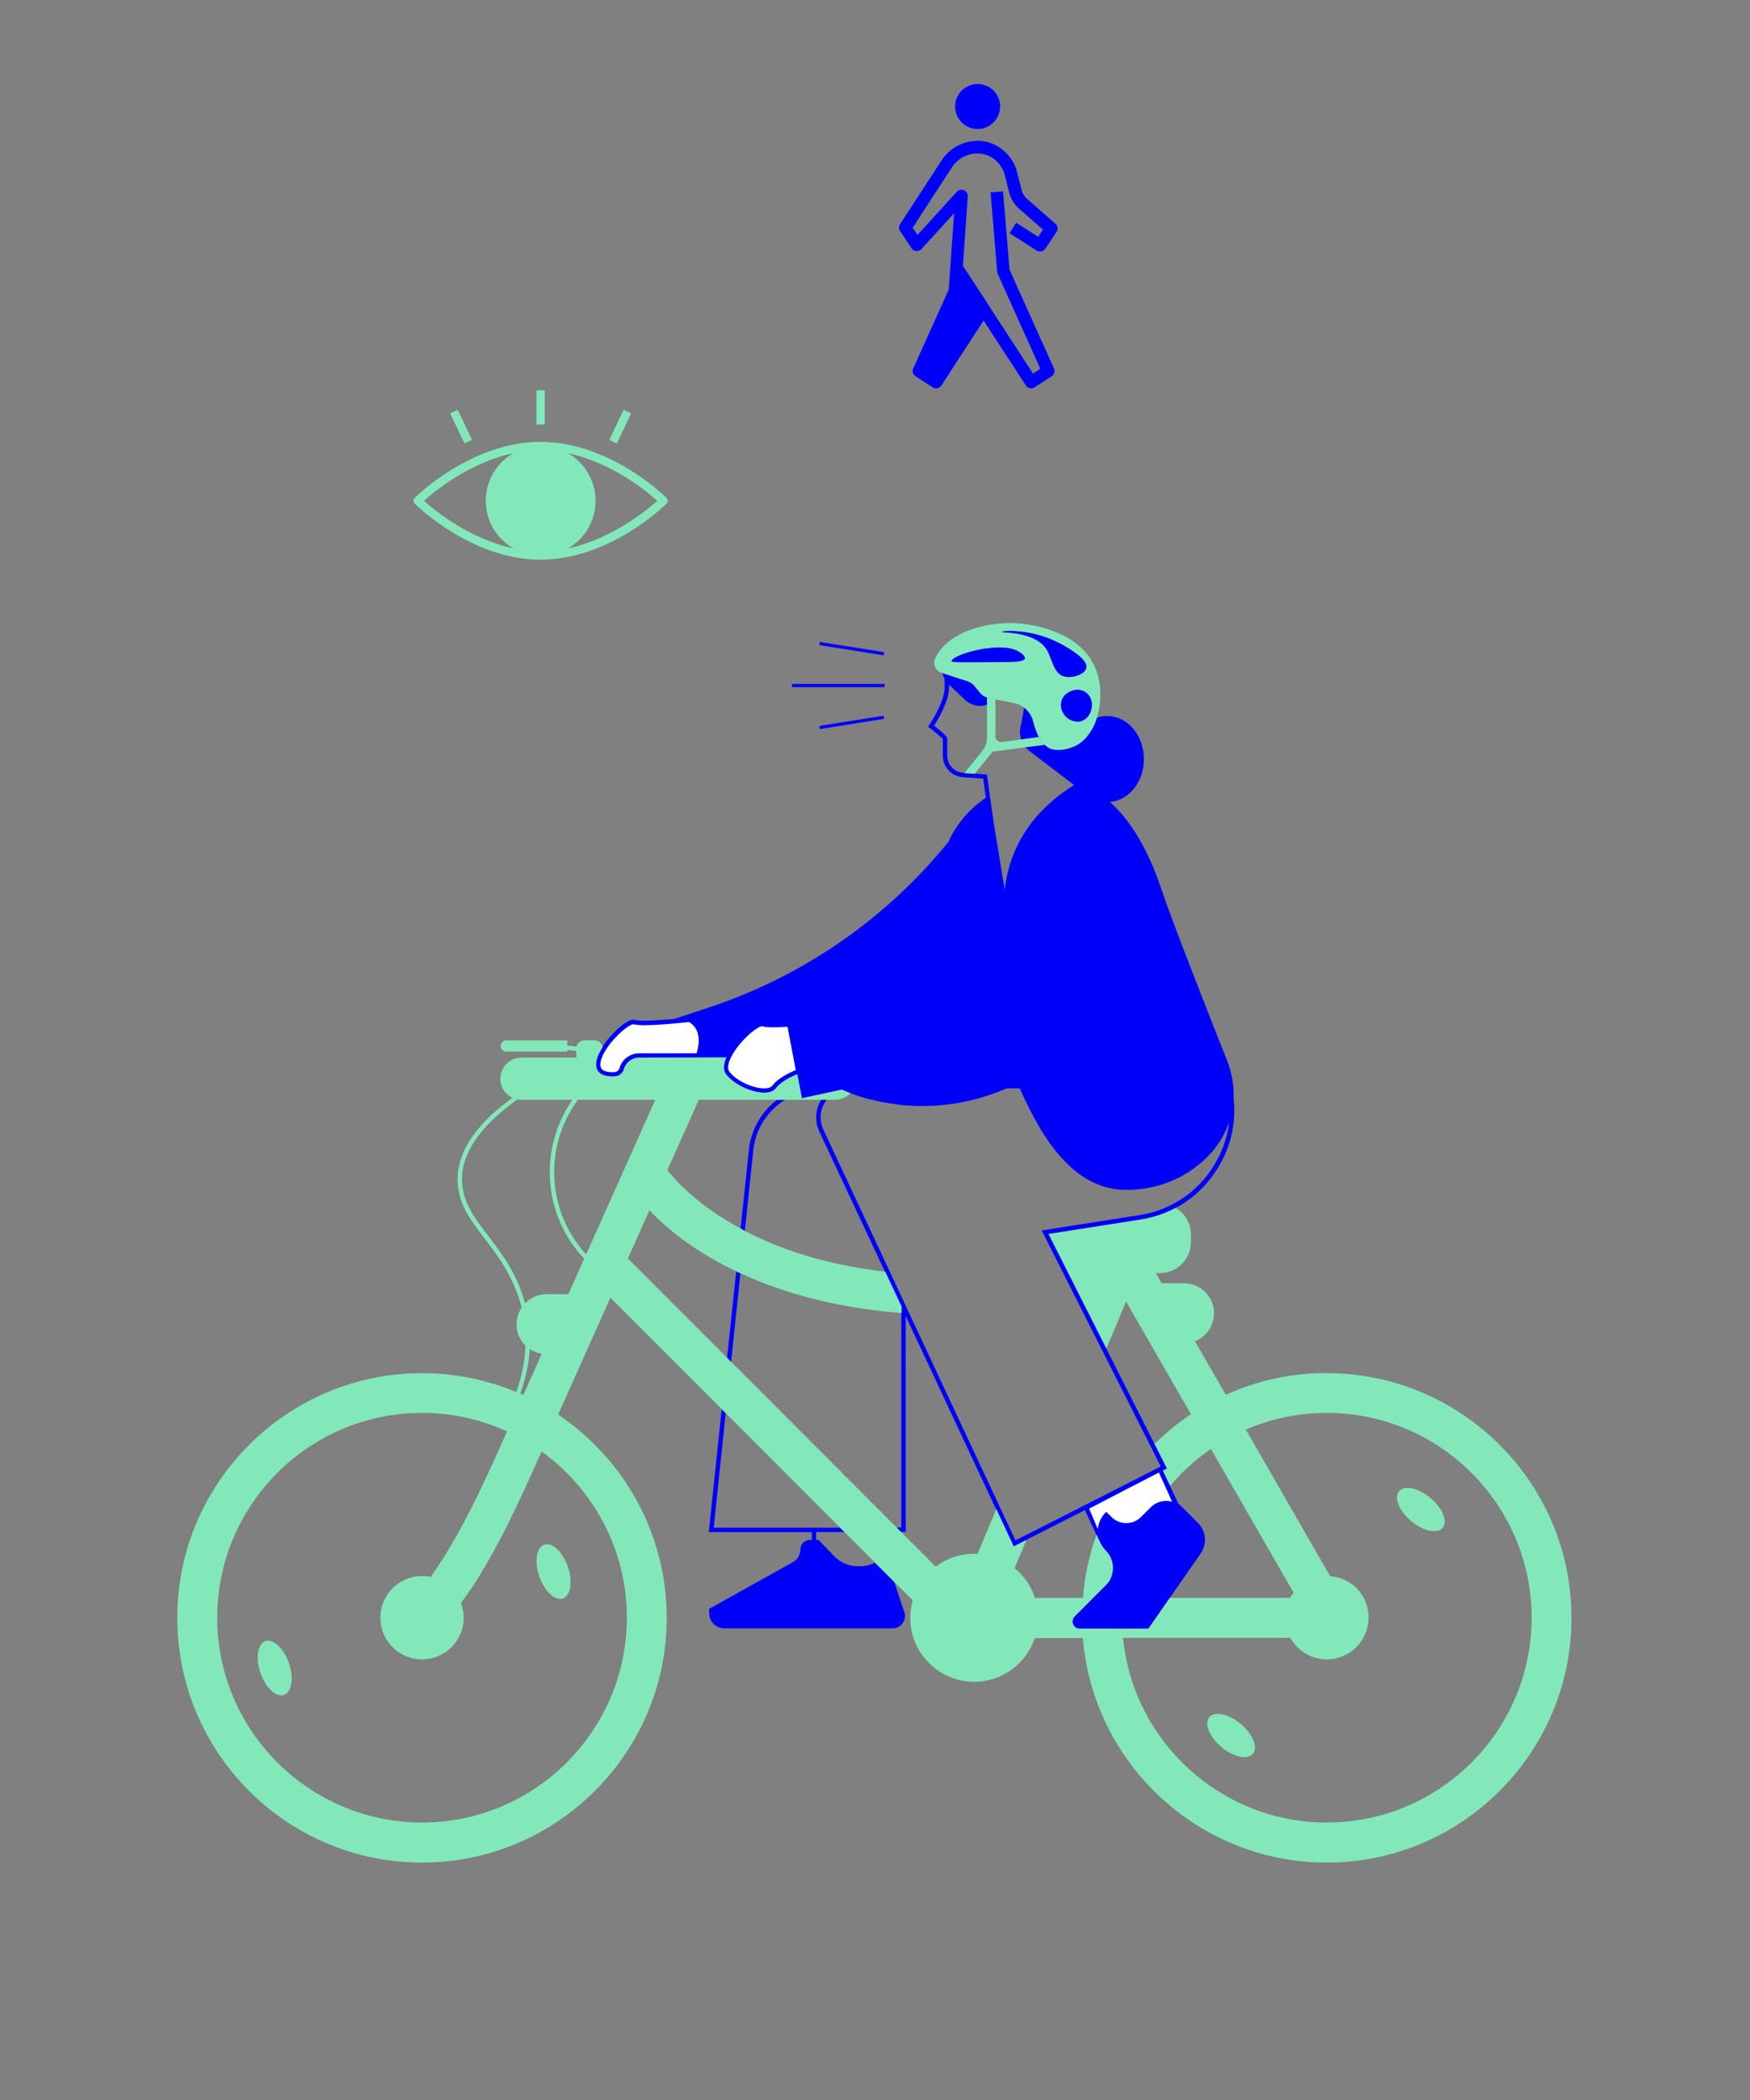 <svg width="250" height="300" viewBox="0 0 250 300" fill="none" xmlns="http://www.w3.org/2000/svg">
<rect x="0" y="0" width="250" height="300" fill="#808080" stroke="none"/>
<g clip-path="url(#clip0_1944_2030)">
<path d="M126.368 97.934H113.144" stroke="#0000FA" stroke-width="0.457" stroke-miterlimit="10"/>
<path d="M126.27 93.393L117.089 91.938" stroke="#0000FA" stroke-width="0.457" stroke-miterlimit="10"/>
<path d="M117.089 103.925L126.27 102.47" stroke="#0000FA" stroke-width="0.457" stroke-miterlimit="10"/>
<path d="M95.202 71.116C94.874 70.787 87.056 63.122 77.23 63.122C67.404 63.122 59.593 70.793 59.264 71.116C59.154 71.225 59.087 71.378 59.087 71.542C59.087 71.706 59.154 71.853 59.264 71.962C59.593 72.291 67.41 79.956 77.23 79.956C87.05 79.956 94.874 72.285 95.202 71.962C95.312 71.853 95.379 71.7 95.379 71.542C95.379 71.384 95.312 71.231 95.202 71.116ZM73.334 78.343C67.057 77.003 62.052 72.875 60.561 71.542C62.052 70.203 67.057 66.075 73.34 64.735C70.984 66.087 69.395 68.626 69.395 71.536C69.395 74.446 70.978 76.985 73.334 78.336V78.343ZM81.139 78.343C83.495 76.991 85.078 74.446 85.078 71.542C85.078 68.638 83.495 66.093 81.139 64.742C87.416 66.081 92.42 70.209 93.912 71.542C92.42 72.881 87.416 77.003 81.139 78.343Z" fill="#83E8B9"/>
<path d="M77.827 55.756H76.64V60.651H77.827V55.756Z" fill="#83E8B9"/>
<path d="M89.087 58.551L87.041 62.843L88.113 63.354L90.159 59.062L89.087 58.551Z" fill="#83E8B9"/>
<path d="M65.385 58.548L64.314 59.059L66.357 63.352L67.429 62.842L65.385 58.548Z" fill="#83E8B9"/>
<path d="M85.23 151.347C85.212 151.42 85.193 151.487 85.187 151.554H85.181C85.187 151.481 85.206 151.414 85.23 151.347Z" fill="#0000FA"/>
<path d="M113.807 153.508C113.558 153.617 113.302 153.727 113.059 153.855C113.266 153.721 113.527 153.605 113.807 153.508Z" fill="#0000FA"/>
<path d="M147.621 103.116C147.42 102.294 146.952 101.57 146.276 101.076C146.185 101.947 145.99 102.933 145.795 103.773C145.655 104.401 145.685 105.04 145.88 105.63L148.413 105.296C148.029 104.583 147.774 103.786 147.615 103.122L147.621 103.116ZM142.209 99.926V99.993C142.209 99.993 142.258 99.956 142.294 99.944L142.209 99.926Z" fill="#0000FA"/>
<path d="M127.512 232.629H103.5C102.289 232.629 101.309 231.655 101.309 230.437V229.835L113.296 223.144C113.942 222.784 114.343 222.103 114.343 221.354C114.343 220.605 114.964 219.978 115.732 219.978H115.969V218.876H101.254L101.297 218.529L103.099 201.312C103.202 201.403 103.293 201.494 103.385 201.592C103.476 201.695 103.58 201.786 103.671 201.884L101.96 218.249H120.018C120.127 218.358 120.237 218.456 120.334 218.565C120.444 218.669 120.541 218.772 120.645 218.876H116.596V219.978H116.931L119.171 222.31C120.042 223.223 121.26 223.746 122.532 223.746H122.891C123.616 223.746 124.328 223.576 124.973 223.253C124.979 223.253 124.992 223.247 124.998 223.247C125.552 223.795 126.087 224.331 126.635 224.879L127.263 225.506C127.433 225.676 127.591 225.835 127.75 225.999L129.186 230.297C129.57 231.448 128.718 232.629 127.506 232.629H127.512Z" fill="#0000FA"/>
<path d="M105.771 181.915L104.438 194.584C104.347 194.493 104.255 194.39 104.152 194.298C104.061 194.207 103.969 194.104 103.866 194.012L105.169 181.629C105.272 181.69 105.369 181.738 105.473 181.769C105.576 181.83 105.674 181.879 105.777 181.909L105.771 181.915Z" fill="#0000FA"/>
<path d="M112.146 157.124C109.68 158.634 107.939 161.252 107.61 164.338L106.398 175.876C106.325 175.833 106.24 175.79 106.161 175.748C106.137 175.742 106.118 175.723 106.094 175.711C105.99 175.65 105.893 175.602 105.802 175.541L106.983 164.265C107.287 161.319 108.815 158.786 111.013 157.124H112.14H112.146Z" fill="#0000FA"/>
<path d="M167.919 172.582C170.154 171.401 172.078 169.684 173.551 167.517C175.724 164.333 176.656 160.631 176.23 156.862C176.23 156.862 176.23 156.856 176.23 156.844C176.23 156.844 176.224 156.838 176.23 156.826C176.291 155.054 175.986 153.252 175.304 151.535C172.668 144.887 167.402 131.511 165.904 127.006C164.62 123.128 162.33 117.929 158.574 114.574C161.283 114.331 163.42 111.688 163.42 108.443C163.42 105.046 161.07 102.288 158.166 102.288C157.655 102.288 157.162 102.373 156.687 102.538C156.376 103.53 155.914 104.437 155.293 105.174C154.787 105.795 154.178 106.3 153.454 106.617C153.338 106.666 153.216 106.72 153.101 106.751C152.054 107.153 150.958 107.238 150.178 106.976V107C150.178 107 150.172 106.982 150.16 106.976C150.032 106.933 149.917 106.885 149.813 106.824C149.606 106.708 149.411 106.562 149.235 106.385H149.229L146.489 106.739C146.666 106.94 146.86 107.134 147.08 107.299L153.436 112.151C145.965 116.784 143.969 123.012 143.53 127.11L141.972 117.63L141.399 113.6L140.985 110.647L139.232 110.519L137.765 110.41L137.558 110.392C136.31 110.3 135.323 109.241 135.317 107.956V105.527C135.317 105.387 135.317 105.125 133.43 103.664C133.966 102.842 135.579 100.206 135.579 98.185C135.579 98.069 135.579 97.941 135.573 97.813L135.701 97.941L137.893 100.005C138.751 100.809 139.956 101.04 141.016 100.669V99.634C140.632 99.506 140.285 99.275 140.023 98.952L139.183 97.947C138.94 97.655 138.611 97.424 138.252 97.308L134.617 96.127C134.684 96.407 134.794 96.675 134.928 96.924C134.946 97.412 134.952 97.826 134.952 98.185C134.952 100.37 132.766 103.524 132.742 103.561L132.572 103.81L132.809 103.987C133.607 104.589 134.52 105.357 134.69 105.588V107.987C134.696 109.497 135.823 110.775 137.29 110.994C137.363 111 137.442 111.012 137.515 111.019L138.751 111.11L140.45 111.226L140.833 113.965C138.483 115.56 136.602 117.758 135.445 120.346L134.52 121.435C125.686 131.889 114.131 139.694 101.126 143.974L96.323 145.563H96.304C94.161 145.758 91.477 145.934 90.77 145.715C89.693 145.362 87.397 147.578 86.222 149.307C86.162 149.398 86.095 149.49 86.052 149.575C85.723 150.105 85.461 150.598 85.303 151.054C85.267 151.146 85.242 151.237 85.23 151.322C85.212 151.395 85.194 151.462 85.187 151.529H85.181C85.121 151.821 85.114 152.089 85.145 152.333C85.181 152.528 85.23 152.692 85.315 152.85C85.358 152.936 85.407 153.009 85.468 153.076C85.839 153.526 86.533 153.757 87.55 153.757H87.757C88.134 153.751 88.481 153.599 88.725 153.356C88.901 153.197 89.035 152.978 89.102 152.741C89.37 151.761 90.277 151.073 91.3 151.073L103.732 151.048C103.281 152.089 103.281 152.936 103.738 153.508C104.937 155.012 107.391 156.01 108.974 156.083H109.169C109.857 156.083 110.386 155.907 110.739 155.547C111.251 154.859 112.073 154.299 112.98 153.849C112.986 153.849 112.998 153.849 113.004 153.843C113.01 153.837 113.022 153.824 113.041 153.824C113.047 153.824 113.047 153.818 113.059 153.818C113.266 153.684 113.528 153.569 113.808 153.471C113.826 153.465 113.85 153.453 113.869 153.447L114.526 156.881L118.185 156.089L120.219 155.651C120.62 155.821 121.035 155.986 121.442 156.138C121.442 156.144 121.436 156.156 121.436 156.156C122.283 156.473 123.147 156.753 124.024 156.99C124.286 157.063 124.56 157.118 124.827 157.173C125.607 157.368 126.404 157.526 127.202 157.642C127.451 157.684 127.707 157.715 127.963 157.751C128.048 157.77 128.133 157.776 128.225 157.788H128.231C128.231 157.788 128.231 157.794 128.237 157.794C128.413 157.818 128.584 157.843 128.766 157.867C128.876 157.873 128.973 157.885 129.083 157.891C129.187 157.897 129.29 157.91 129.394 157.916C129.467 157.922 129.534 157.922 129.601 157.922C130.069 157.958 130.532 157.983 131.001 157.989C131.104 157.995 131.202 157.995 131.305 157.995C131.488 158.001 131.664 158.001 131.853 158.001C132.231 158.001 132.602 157.995 132.979 157.977C133.448 157.97 133.917 157.934 134.38 157.891C134.672 157.867 134.97 157.83 135.263 157.8C135.81 157.739 136.364 157.666 136.906 157.563C137.174 157.52 137.454 157.471 137.722 157.41C137.783 157.404 137.838 157.392 137.905 157.368C138.386 157.264 138.861 157.161 139.342 157.033C139.835 156.899 140.34 156.753 140.833 156.595C141.077 156.521 141.326 156.436 141.57 156.351C141.813 156.26 142.063 156.174 142.307 156.083C142.8 155.907 143.305 155.706 143.792 155.48H145.679C147.968 160.57 152.376 169.666 160.394 169.964C165.46 170.159 170.05 168.052 173.088 164.619C174.239 163.316 175.079 161.83 175.597 160.253C175.316 162.689 174.446 165.033 173.021 167.121C171.517 169.331 169.521 171.048 167.201 172.192C165.831 172.874 164.358 173.343 162.793 173.587L148.815 175.778L151.761 181.623L151.871 181.842L157.697 193.385L164.437 206.737L165.813 209.464L165.831 209.501L165.228 209.805L161.667 211.619H161.649L159.883 212.526L154.653 215.181L146.94 219.102L145.064 220.051L142.605 214.797L129.911 187.662L129.375 186.512L129.065 185.848L128.748 185.16L127.147 181.726H127.141L117.619 161.368C117.022 160.083 117.114 158.604 117.881 157.416C117.948 157.301 118.021 157.197 118.106 157.1H117.333C116.468 158.476 116.359 160.174 117.047 161.642L126.41 181.653L128.754 186.658V218.225H128.066C128.176 218.334 128.285 218.432 128.383 218.541C128.492 218.645 128.59 218.748 128.693 218.852H129.381V187.997L142.282 215.577L144.778 220.91L146.574 220.003L154.946 215.747L154.982 215.729L156.62 219.236L157.277 220.636H157.296C157.466 220.922 157.655 221.208 157.91 221.458C159.189 222.736 159.299 224.733 158.227 226.133C158.136 226.267 158.026 226.395 157.91 226.511L153.484 230.937C153.344 231.077 153.259 231.241 153.216 231.4C153.107 231.99 153.527 232.599 154.209 232.599H164.066L167.079 228.258H167.116L171.53 221.914C172.467 220.557 172.303 218.718 171.134 217.549L168.875 215.29C168.717 215.132 168.54 214.986 168.358 214.87L167.14 212.258L166.117 210.073L166.696 209.781L164.918 206.262L158.032 192.63L155.238 187.084L154.684 185.994L152.595 181.854L152.462 181.586L149.783 176.284L162.903 174.226C164.693 173.94 166.379 173.38 167.925 172.558L167.919 172.582Z" fill="#0000FA"/>
<path d="M99.519 150.476H91.3C90.642 150.476 90.021 150.701 89.528 151.078C89.035 151.456 88.67 151.98 88.493 152.607C88.408 152.923 88.097 153.155 87.738 153.161C86.849 153.197 86.21 153.027 85.96 152.716C85.68 152.369 85.693 151.803 85.985 151.078C86.137 150.658 86.399 150.19 86.74 149.684C88.043 147.779 89.912 146.324 90.502 146.324C90.539 146.324 90.563 146.324 90.588 146.33C91.166 146.512 92.67 146.482 94.222 146.378C96.018 146.263 97.881 146.062 98.435 146.001C100.188 147.036 99.915 149.149 99.519 150.47V150.476ZM112.943 153.197C111.878 153.702 110.879 154.354 110.264 155.17C110.039 155.395 109.595 155.505 109.004 155.486C107.561 155.419 105.321 154.506 104.225 153.142C103.89 152.722 103.957 151.998 104.408 151.078C104.566 150.762 104.767 150.415 105.022 150.044C106.35 148.095 108.261 146.61 108.87 146.61C108.907 146.61 108.931 146.616 108.955 146.628C109.528 146.811 110.977 146.78 112.505 146.689L113.68 152.868C113.436 152.972 113.187 153.075 112.943 153.197ZM167.444 214.517C166.397 214.243 165.228 214.499 164.394 215.321L163.006 216.709C161.837 217.878 159.95 217.878 158.781 216.709L158.044 215.972L157.91 216.1C157.265 216.757 156.912 217.579 156.827 218.432L155.591 215.522L161.466 212.471L161.861 212.271L165.557 210.359L165.575 210.395L165.801 210.907L165.91 211.132L167.438 214.523L167.444 214.517Z" fill="white"/>
<path d="M149.235 106.404L146.495 106.757L141.801 107.378L139.232 110.544L137.765 110.434L140.316 107.305C140.76 106.757 141.004 106.069 141.004 105.375V99.664C141.107 99.707 141.204 99.737 141.308 99.755L142.209 99.932V105.198C142.209 105.685 142.635 106.063 143.116 105.996L145.886 105.637L148.419 105.302C148.644 105.716 148.912 106.099 149.235 106.41V106.404Z" fill="#83E8B9"/>
<path d="M156.601 95.78C154.519 89.99 146.945 89.205 145.917 89.095C141.424 88.626 135.305 90.142 133.576 94.124C133.576 94.124 133.57 94.13 133.57 94.142C133.235 94.933 133.679 95.847 134.501 96.115L134.611 96.151L138.245 97.332C138.605 97.448 138.933 97.679 139.177 97.972L140.017 98.976C140.279 99.293 140.62 99.53 141.01 99.658C141.113 99.701 141.21 99.731 141.314 99.749L142.215 99.926L142.3 99.944L144.833 100.431C145.271 100.516 145.691 100.681 146.075 100.924C146.148 100.973 146.215 101.016 146.282 101.076C146.952 101.57 147.426 102.294 147.627 103.116C147.786 103.78 148.041 104.577 148.425 105.289C148.65 105.703 148.918 106.087 149.241 106.398H149.247C149.423 106.574 149.618 106.714 149.825 106.836C149.929 106.897 150.044 106.945 150.172 106.988H150.19C150.97 107.25 152.066 107.165 153.113 106.763C153.228 106.726 153.35 106.678 153.466 106.629C154.19 106.312 154.799 105.807 155.304 105.186C155.925 104.449 156.388 103.542 156.699 102.55C157.368 100.401 157.362 97.856 156.613 95.786L156.601 95.78ZM144.37 94.556C138.781 94.629 135.981 94.672 135.95 94.471C135.889 94.087 137.192 93.472 138.897 93.028C141.18 92.437 144.188 92.157 145.649 93.156C145.734 93.217 145.898 93.326 146.063 93.466C146.27 93.649 146.464 93.88 146.416 94.069C146.3 94.513 145.016 94.55 144.376 94.556H144.37ZM151.426 96.352C150.671 95.774 150.41 94.793 149.959 93.692C149.886 93.509 149.807 93.32 149.716 93.138C148.291 90.124 143.092 90.44 143.092 90.264C143.11 90.124 147.238 89.704 151.463 91.944C152.169 92.322 155.518 94.093 155.189 95.439C154.97 96.376 152.948 97.058 151.761 96.547C151.646 96.498 151.524 96.431 151.426 96.352ZM154.507 103.006C153.472 103.353 152.534 102.623 152.467 102.562C152.443 102.544 152.419 102.519 152.4 102.501C151.743 101.929 151.365 100.967 151.664 100.072C151.822 99.591 152.145 99.213 152.547 98.958C153.186 98.538 154.008 98.422 154.671 98.672C155.432 98.964 155.749 99.646 155.798 99.755C156.309 100.906 155.749 102.586 154.513 103.006H154.507Z" fill="#83E8B9"/>
<path d="M155.183 95.439C154.963 96.377 152.942 97.058 151.755 96.547C151.639 96.498 151.518 96.431 151.42 96.352C150.665 95.774 150.403 94.794 149.953 93.692C149.88 93.509 149.801 93.32 149.709 93.138C148.285 90.124 143.085 90.441 143.085 90.264C143.104 90.124 147.231 89.704 151.457 91.944C152.163 92.322 155.511 94.094 155.183 95.439Z" fill="#0000FA"/>
<path d="M154.507 103.006C153.472 103.353 152.535 102.623 152.468 102.562C152.443 102.544 152.419 102.519 152.401 102.501C151.743 101.929 151.366 100.967 151.664 100.072C151.822 99.591 152.145 99.213 152.547 98.958C153.186 98.537 154.008 98.422 154.672 98.671C155.433 98.964 155.749 99.646 155.798 99.755C156.309 100.906 155.749 102.586 154.513 103.006H154.507Z" fill="#0000FA"/>
<path d="M146.41 94.069C146.294 94.513 145.009 94.549 144.37 94.556C138.781 94.629 135.981 94.671 135.95 94.47C135.889 94.087 137.192 93.472 138.897 93.027C141.18 92.437 144.188 92.157 145.649 93.155C145.734 93.216 145.898 93.326 146.063 93.466C146.27 93.648 146.465 93.88 146.416 94.069H146.41Z" fill="#0000FA"/>
<path d="M173.429 187.601C173.429 188.782 172.948 189.86 172.181 190.633C171.761 191.059 171.249 191.394 170.677 191.607C169.319 189.233 167.949 186.859 166.58 184.478C166.36 184.094 166.135 183.705 165.916 183.321H169.149C171.517 183.321 173.429 185.233 173.429 187.601Z" fill="#83E8B9"/>
<path d="M167.079 228.288L164.065 232.629H154.209C153.527 232.629 153.107 232.014 153.216 231.436C153.064 232.032 153.502 232.684 154.196 232.684H164.041L167.103 228.282H167.067L167.079 228.288ZM165.831 209.5L161.685 211.649L165.246 209.835L165.849 209.531L165.831 209.494V209.5Z" fill="#0000FA"/>
<path d="M113.808 153.508C113.558 153.617 113.303 153.727 113.059 153.855C113.266 153.721 113.528 153.605 113.808 153.508Z" fill="#83E8B9"/>
<path d="M113.808 153.508C113.558 153.617 113.303 153.727 113.059 153.855C113.266 153.721 113.528 153.605 113.808 153.508Z" fill="#83E8B9"/>
<path d="M85.23 151.346C85.212 151.419 85.193 151.486 85.187 151.553H85.181C85.187 151.48 85.206 151.413 85.23 151.346Z" fill="#83E8B9"/>
<path d="M113.808 153.508C113.558 153.617 113.303 153.727 113.059 153.855C113.266 153.721 113.528 153.605 113.808 153.508Z" fill="#0000FA"/>
<path d="M206.086 218.261C205.331 219.168 203.316 218.742 201.593 217.293C199.87 215.85 199.097 213.944 199.864 213.037C200.625 212.124 202.634 212.556 204.357 214.005C206.08 215.448 206.853 217.354 206.086 218.261Z" fill="#83E8B9"/>
<path d="M40.573 242.127C39.447 242.523 37.943 241.11 37.213 238.998C36.476 236.873 36.792 234.839 37.907 234.45C39.033 234.066 40.537 235.473 41.273 237.591C42.004 239.716 41.687 241.749 40.567 242.133L40.573 242.127Z" fill="#83E8B9"/>
<path d="M80.408 228.35C79.294 228.734 77.79 227.333 77.047 225.209C76.317 223.096 76.627 221.05 77.753 220.667C78.88 220.283 80.383 221.683 81.114 223.808C81.845 225.933 81.534 227.966 80.408 228.35Z" fill="#83E8B9"/>
<path d="M178.987 250.546C178.226 251.454 176.211 251.015 174.494 249.578C172.771 248.135 171.992 246.23 172.759 245.311C173.52 244.403 175.535 244.842 177.258 246.285C178.969 247.721 179.754 249.633 178.987 250.54V250.546Z" fill="#83E8B9"/>
<path d="M113.838 153.496C113.589 153.606 113.333 153.715 113.089 153.843C113.296 153.709 113.558 153.594 113.838 153.496Z" fill="#83E8B9"/>
<path d="M189.544 196.143C184.4 196.143 179.511 197.257 175.115 199.26C173.648 196.709 172.175 194.146 170.708 191.595C169.35 189.221 167.98 186.847 166.61 184.466C166.391 184.083 166.166 183.693 165.947 183.309C165.673 182.828 165.393 182.354 165.113 181.873H165.703C168.157 181.873 170.135 179.894 170.135 177.447V176.369C170.135 174.75 169.265 173.319 167.95 172.564C166.403 173.386 164.717 173.952 162.927 174.232L149.807 176.29L152.486 181.593L152.62 181.86L154.708 186L155.262 187.09L158.056 192.637C158.994 190.396 159.938 188.156 160.869 185.921C163.256 190.067 165.636 194.213 168.023 198.365C168.729 199.589 169.435 200.807 170.129 202.037C168.266 203.279 166.525 204.709 164.942 206.274L166.72 209.793L166.142 210.085L167.164 212.271C168.851 210.256 170.817 208.478 172.985 206.992C176.668 213.397 180.345 219.796 184.035 226.2C184.284 226.639 184.54 227.071 184.796 227.516C184.601 227.753 184.443 228.009 184.302 228.27H167.14L164.078 232.672H154.233C153.539 232.672 153.101 232.015 153.253 231.424C153.289 231.229 153.381 231.053 153.533 230.907L154.617 229.823L156.151 228.277L157.953 226.474C158.063 226.365 158.16 226.255 158.257 226.14V226.158C159.335 224.758 159.225 222.761 157.947 221.482C157.697 221.233 157.502 220.946 157.332 220.648H157.314L156.656 219.254C155.615 222.109 154.945 225.129 154.702 228.277H147.853C147.305 226.59 146.282 225.123 144.943 224.027C145.497 222.694 146.057 221.348 146.623 220.015L144.827 220.922L142.331 215.589C141.442 217.72 140.553 219.851 139.658 221.975C139.5 221.975 139.329 221.969 139.171 221.969C137.107 221.969 135.208 222.657 133.679 223.808C132.024 222.164 130.38 220.508 128.736 218.864C128.632 218.761 128.535 218.657 128.425 218.554C128.322 218.444 128.218 218.347 128.109 218.237C127.841 217.969 127.573 217.701 127.305 217.434C127.202 217.324 127.098 217.227 126.989 217.117C126.885 217.013 126.788 216.91 126.678 216.806C123.336 213.458 119.987 210.097 116.639 206.749C116.529 206.645 116.432 206.542 116.328 206.438L116.012 206.122C112.164 202.274 108.322 198.426 104.475 194.579C104.383 194.487 104.292 194.384 104.188 194.292C104.097 194.201 104.006 194.098 103.902 194.006C102.35 192.448 100.785 190.889 99.233 189.331C96.061 186.147 92.877 182.969 89.699 179.784C90.722 177.483 91.744 175.194 92.773 172.893C96.268 176.564 100.59 179.443 105.205 181.623C105.309 181.684 105.406 181.733 105.51 181.763C105.613 181.824 105.711 181.873 105.814 181.903C108.322 183.072 110.916 184.028 113.503 184.807C118.483 186.311 123.628 187.163 128.809 187.583V186.67L126.465 181.666C119.512 180.868 112.748 179.145 106.441 175.858C106.368 175.815 106.283 175.772 106.204 175.73C106.179 175.724 106.161 175.705 106.137 175.693C106.033 175.632 105.936 175.584 105.844 175.523C101.948 173.434 98.374 170.798 95.519 167.407C95.458 167.334 95.391 167.267 95.318 167.2C95.555 166.671 95.787 166.153 96.024 165.623C97.291 162.792 98.557 159.949 99.829 157.112H119.281C120.139 157.112 120.919 156.753 121.473 156.181C121.473 156.181 121.479 156.175 121.479 156.162C121.065 156.01 120.657 155.846 120.255 155.675L118.222 156.114L114.563 156.905L113.905 153.471C113.905 153.471 113.863 153.49 113.844 153.496C113.595 153.605 113.339 153.715 113.095 153.843C113.089 153.843 113.089 153.849 113.077 153.849C113.059 153.849 113.053 153.855 113.041 153.867C113.035 153.873 113.022 153.873 113.016 153.873C112.109 154.318 111.287 154.878 110.776 155.572C110.423 155.931 109.893 156.108 109.205 156.108H109.01C107.421 156.035 104.974 155.03 103.774 153.532C103.312 152.96 103.312 152.114 103.768 151.073L100.024 151.085H100.018L91.336 151.097C90.314 151.097 89.406 151.785 89.139 152.765C89.072 153.003 88.938 153.216 88.761 153.38C88.518 153.624 88.171 153.776 87.793 153.782H87.586C86.569 153.782 85.875 153.557 85.504 153.1C85.443 153.033 85.394 152.96 85.352 152.875C85.266 152.716 85.212 152.546 85.181 152.357C85.145 152.114 85.157 151.846 85.218 151.554C85.224 151.481 85.242 151.414 85.266 151.347C85.285 151.261 85.309 151.17 85.34 151.079C85.498 150.628 85.76 150.129 86.088 149.599C86.003 149.045 85.534 148.619 84.944 148.619H83.489C82.935 148.619 82.472 149.003 82.362 149.526C82.009 149.453 81.571 149.398 81.035 149.386V148.625H72.323C71.885 148.625 71.525 148.984 71.525 149.429C71.525 149.873 71.885 150.226 72.323 150.226H81.035V150.019C81.638 150.044 82.052 150.105 82.326 150.178V151.085H74.509C73.669 151.085 72.914 151.42 72.366 151.968C71.818 152.522 71.483 153.277 71.483 154.111C71.483 155.31 72.177 156.345 73.194 156.832C67.751 160.783 65.127 164.881 65.389 169.033C65.571 172.156 67.27 174.372 69.243 176.947C70.838 179.029 72.64 181.398 73.845 184.631C74.113 185.355 74.338 186.073 74.515 186.804C74.064 187.486 73.79 188.308 73.79 189.191C73.79 190.384 74.277 191.468 75.069 192.241C74.996 194.414 74.551 196.624 73.754 198.865C69.608 197.136 65.066 196.168 60.287 196.168C41.012 196.168 25.329 211.851 25.329 231.126C25.329 250.401 41.012 266.084 60.287 266.084C79.562 266.084 95.245 250.401 95.245 231.126C95.245 219.047 89.084 208.374 79.732 202.085C80.268 200.874 80.81 199.674 81.346 198.469C83.294 194.104 85.248 189.739 87.196 185.373C92.511 190.694 97.826 196.009 103.129 201.33C103.233 201.422 103.324 201.513 103.415 201.61C103.507 201.714 103.61 201.805 103.701 201.903C107.805 206.006 111.902 210.103 116 214.213L116.627 214.84C117.771 215.985 118.91 217.123 120.042 218.268C120.152 218.377 120.261 218.475 120.359 218.584C120.468 218.688 120.566 218.791 120.669 218.895L123.232 221.458C123.835 222.061 124.432 222.657 125.028 223.26C125.582 223.808 126.118 224.344 126.666 224.892L127.293 225.519C127.463 225.689 127.622 225.847 127.78 226.012C128.663 226.882 129.527 227.747 130.398 228.624C130.161 229.421 130.045 230.261 130.045 231.126C130.045 236.161 134.124 240.252 139.165 240.252C143.201 240.252 146.617 237.634 147.822 234.006H154.696C156.163 251.935 171.225 266.084 189.538 266.084C208.813 266.084 224.496 250.401 224.496 231.126C224.496 211.851 208.813 196.168 189.538 196.168L189.544 196.143ZM75.684 192.716C76.189 193.063 76.767 193.294 77.394 193.398C76.524 195.364 75.647 197.318 74.764 199.285C74.624 199.218 74.472 199.151 74.326 199.09C75.099 196.941 75.55 194.816 75.678 192.716H75.684ZM89.553 231.101C89.553 247.235 76.42 260.361 60.293 260.361C44.165 260.361 31.033 247.241 31.033 231.101C31.033 214.962 44.153 201.842 60.293 201.842C64.628 201.842 68.737 202.792 72.439 204.484C70.752 208.271 69.054 212.058 67.166 215.759C65.924 218.201 64.597 220.612 63.106 222.931C62.533 223.82 62.028 224.569 61.517 225.275C61.121 225.19 60.713 225.147 60.293 225.147C56.999 225.147 54.339 227.82 54.339 231.101C54.339 234.383 56.999 237.056 60.293 237.056C63.587 237.056 66.235 234.383 66.235 231.101C66.235 230.353 66.101 229.646 65.839 228.995C67.806 226.426 69.456 223.595 70.972 220.782C73.322 216.417 75.355 211.881 77.37 207.358C84.743 212.673 89.553 221.336 89.553 231.101ZM81.206 184.88H78.089C76.907 184.88 75.83 185.361 75.057 186.14C75.038 186.159 75.02 186.177 75.014 186.189C74.856 185.586 74.661 184.99 74.442 184.393C73.206 181.069 71.367 178.67 69.742 176.546C67.836 174.062 66.198 171.912 66.016 168.972C65.772 164.96 68.445 160.954 73.93 157.057H73.936C74.119 157.1 74.308 157.118 74.509 157.118H81.778C79.69 160.114 78.539 163.718 78.539 167.425C78.539 172.107 80.305 176.491 83.458 179.815C82.703 181.501 81.954 183.188 81.2 184.874L81.206 184.88ZM84.512 177.465C84.25 178.043 83.994 178.622 83.738 179.2C80.81 176.01 79.172 171.852 79.172 167.419C79.172 163.693 80.372 160.083 82.557 157.112H93.613C90.581 163.894 87.543 170.677 84.512 177.465ZM189.544 260.361C174.391 260.361 161.88 248.769 160.431 233.981H184.339C185.356 235.814 187.304 237.056 189.544 237.056C192.838 237.056 195.499 234.383 195.499 231.101C195.499 227.82 193.088 225.409 190.025 225.172C187.56 220.879 185.088 216.593 182.61 212.295C181.064 209.61 179.523 206.913 177.977 204.228C181.526 202.694 185.441 201.842 189.544 201.842C205.678 201.842 218.804 214.962 218.804 231.101C218.804 247.241 205.684 260.361 189.544 260.361Z" fill="#83E8B9"/>
<path d="M139.658 18.429C141.436 18.429 142.872 16.992 142.872 15.214C142.872 13.437 141.436 12 139.658 12C137.88 12 136.443 13.437 136.443 15.214C136.443 16.992 137.88 18.429 139.658 18.429Z" fill="#0000FA"/>
<path d="M145.18 31.81L144.218 33.314L148.096 35.792C148.242 35.889 148.413 35.932 148.577 35.932C148.863 35.932 149.149 35.792 149.32 35.536L150.933 33.138C151.183 32.766 151.122 32.261 150.781 31.969L146.745 28.431C146.337 28.078 146.057 27.616 145.929 27.092L145.32 24.651C144.699 22.154 142.538 20.298 140.066 20.133C139.932 20.127 139.798 20.121 139.664 20.121C137.545 20.121 135.597 21.193 134.471 22.976L128.584 32.023C128.389 32.322 128.389 32.705 128.584 33.004L130.227 35.475C130.38 35.707 130.629 35.853 130.903 35.871C131.177 35.889 131.445 35.786 131.634 35.585L136.297 30.465L135.53 41.375L130.465 52.638C130.282 53.04 130.422 53.515 130.794 53.752L133.241 55.341C133.393 55.438 133.558 55.487 133.728 55.487C134.02 55.487 134.306 55.347 134.477 55.079L140.516 45.789L146.556 55.079C146.726 55.341 147.012 55.487 147.305 55.487C147.469 55.487 147.64 55.438 147.792 55.341L150.239 53.752C150.611 53.515 150.744 53.04 150.568 52.638L144.218 38.52L143.293 27.342L141.515 27.488L142.452 38.818C142.459 38.921 142.489 39.019 142.525 39.11L148.626 52.675L147.566 53.362L141.277 43.688C141.265 43.652 141.241 43.609 141.223 43.573C141.168 43.481 140.145 41.911 139.335 40.681C138.982 40.145 138.635 39.615 138.337 39.165C138.294 39.098 138.252 39.037 138.209 38.976C138.166 38.903 138.118 38.836 138.075 38.775C138.039 38.72 138.002 38.666 137.965 38.611L137.558 37.984L138.252 28.048C138.276 27.67 138.063 27.311 137.71 27.165C137.357 27.013 136.955 27.104 136.699 27.384L131.074 33.558L130.386 32.523L135.956 23.957C136.76 22.684 138.142 21.923 139.646 21.923C139.743 21.923 139.841 21.923 139.938 21.935C141.643 22.045 143.14 23.348 143.573 25.095L144.181 27.537C144.401 28.413 144.876 29.192 145.557 29.789L149.003 32.809L148.315 33.832L145.174 31.823L145.18 31.81Z" fill="#0000FA"/>
</g>
<defs>
<clipPath id="clip0_1944_2030">
<rect width="199.503" height="276.25" fill="white" transform="translate(25 12)"/>
</clipPath>
</defs>
</svg>
